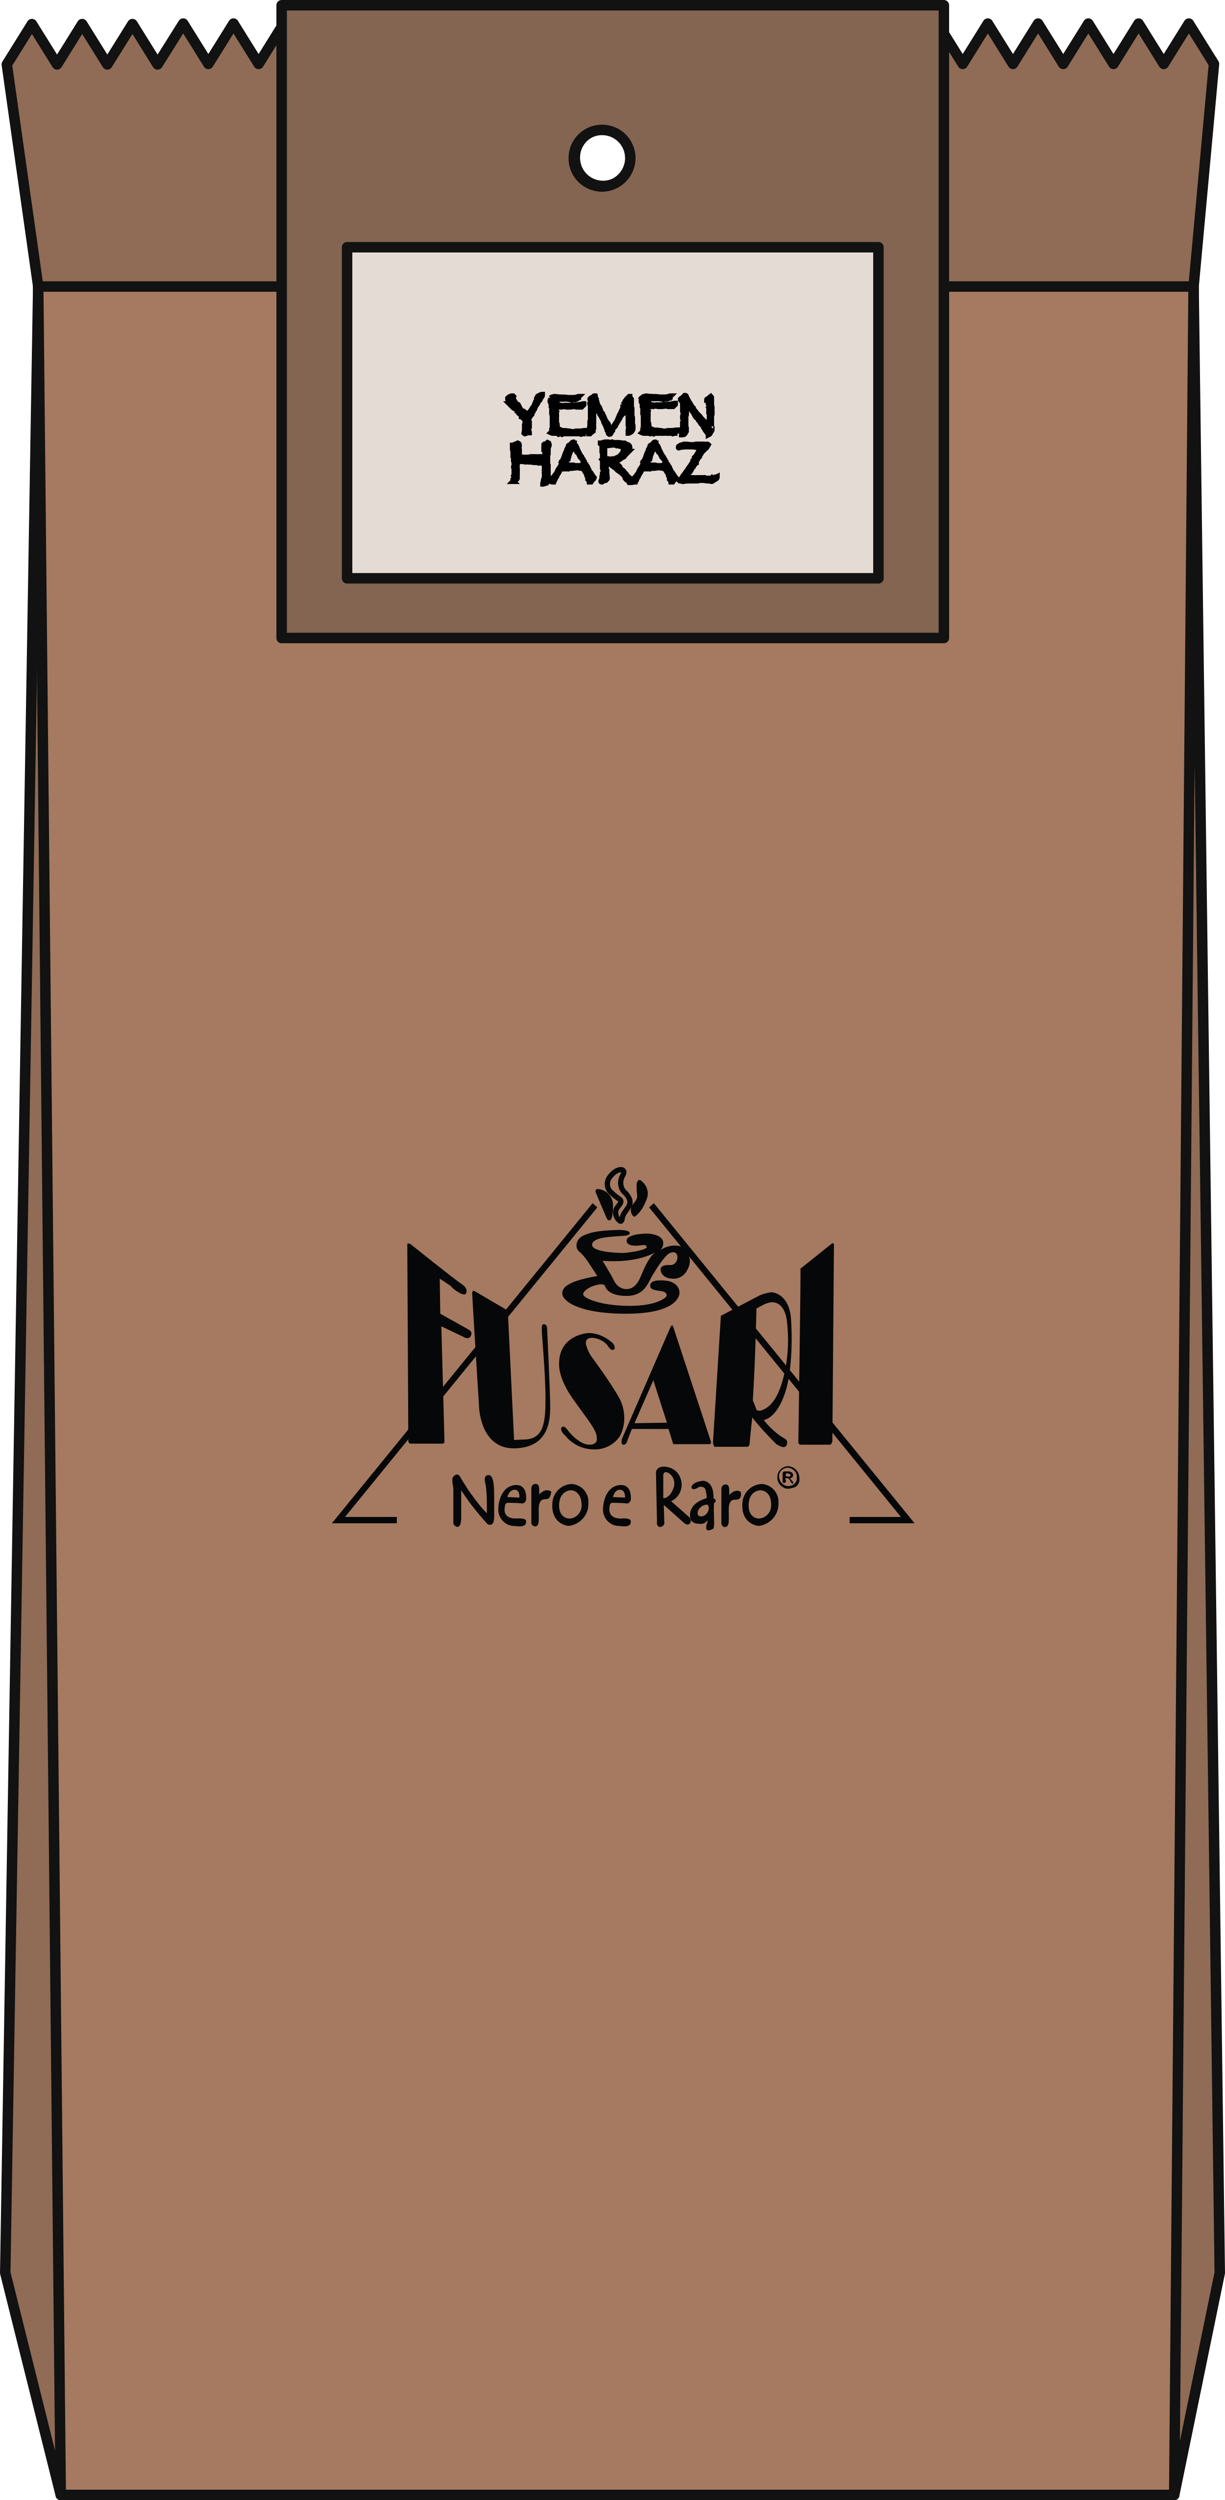<?xml version="1.0" encoding="utf-8"?>
<!-- Generator: Adobe Illustrator 28.0.0, SVG Export Plug-In . SVG Version: 6.00 Build 0)  -->
<svg version="1.1" id="Livello_1" xmlns="http://www.w3.org/2000/svg" xmlns:xlink="http://www.w3.org/1999/xlink" x="0px" y="0px"
	 viewBox="0 0 234 477.3" style="enable-background:new 0 0 234 477.3;" xml:space="preserve">
<style type="text/css">
	.st0{fill:#906B55;stroke:#111211;stroke-width:2;stroke-linejoin:round;}
	.st1{fill:#A57A60;stroke:#111211;stroke-width:2;stroke-linejoin:round;}
	.st2{fill:#060708;}
	.st3{fill-rule:evenodd;clip-rule:evenodd;fill:#060708;}
	.st4{fill:none;stroke:#060708;}
	.st5{fill:#846552;stroke:#111211;stroke-width:2;stroke-linejoin:round;}
	.st6{fill:#E5DBD5;stroke:#111211;stroke-width:2;stroke-linejoin:round;}
	.st7{stroke:#000000;stroke-miterlimit:10;}
</style>
<path class="st0" d="M224.3,476.3H11.6L1,433.9L7.3,54.7l-6-42.4l4.8-7.7l4.8,7.7l4.8-7.7l4.8,7.7l4.8-7.7l4.8,7.7L35,4.5l4.8,7.7
	l4.8-7.7l4.8,7.7l4.8-7.7l4.8,7.7l4.8-7.7l4.8,7.7l4.8-7.7l4.8,7.7l4.8-7.7l4.8,7.7l4.8-7.7l4.8,7.7l4.8-7.7l4.8,7.7l4.8-7.7
	l4.8,7.7l4.8-7.7l4.8,7.7l4.8-7.7l4.8,7.7l4.8-7.7l4.8,7.7l4.8-7.7l4.8,7.7l4.8-7.7l4.8,7.7l4.9-7.7l4.8,7.7l4.8-7.7l4.8,7.7
	l4.8-7.7l4.8,7.7l4.8-7.7l4.8,7.7l4.8-7.7l4.8,7.7l4.8-7.7l4.8,7.7l4.8-7.7l4.8,7.7L228,54.7l5,379.2L224.3,476.3L224.3,476.3z
	 M115.2,24.7c-3,0-5.4,2.4-5.4,5.4s2.4,5.4,5.4,5.4s5.4-2.4,5.4-5.4S118.2,24.7,115.2,24.7L115.2,24.7z"/>
<path class="st1" d="M224.3,476.3H11.6L7.3,54.7H228L224.3,476.3z"/>
<path class="st2" d="M174.7,290.8h-12.4v-1.2h9.8L124,230.5l0.9-0.8L174.7,290.8z M75.8,290.8H63.4l49.8-61.1l0.9,0.8l-48.2,59.1
	h9.9L75.8,290.8z"/>
<path class="st3" d="M78.4,237.5c0,0-0.6-0.3-0.6,0.1s0.2,37.5,0.2,37.5c0,0.3,0.2,0.5,0.5,0.5c0,0,0,0,0,0h6c0,0,0.4,0.1,0.4-0.5
	s-0.6-21.9-0.6-21.9l4.4,2.1c0,0,0.8,0.5,1.2-0.2s0-1.1-0.6-1.4l-5.2-2.9l-0.1-6.7l2.1,1.4c0.5,0.6,1.1,1,1.8,1.4
	c0.9,0.4,1.1,0.2,1.2-0.2s0-1-1.1-1.7S78.4,237.5,78.4,237.5z M97,250.2l1.2,24.7l2.2-0.1c3.6-0.2,3.8-3.6,3.8-8s-0.7-12-0.7-12.7
	s-0.1-1.3,0.4-1.3s0.6,0.6,0.6,0.6s0.6,12.7,0.6,14.9s0.1,8-6.7,8.2s-6.9-8.1-6.9-8.1s-1.3-20.8-1.3-21.5s0.5-0.4,0.5-0.4L97,250.2z
	 M116.8,256.2c0.4,0.3,0.7,0.8,0.6,1.3c0,0-0.4,0.7-1.2-0.4l-0.1-0.2c-0.7-0.9-1.8-1.4-2.9-1.5c-0.8,0-1.3,0.2-1.3,1.1
	c0.2,0.9,0.6,1.8,1.1,2.5c0,0,3.5,4.7,5.3,7.9c1.2,2.3,1.3,5,0.1,7.3c-1.1,1.6-3,2.6-5,2.5c-2.1,0-4.1-1-5.4-2.6
	c-0.7-0.6-1-1.3-0.7-1.6s0.6-0.2,1.2,0.6s2.4,2.7,4.1,2.7s1.4-1.3,1.4-1.3c0-1.5-1.7-3.4-4.6-7.5s-2.6-6.7-2.6-6.7
	c0-5.4,5.4-5.8,5.4-5.8C113.8,254.4,115.5,255.1,116.8,256.2L116.8,256.2z M118.8,274.7l9.3-21.4c0,0,0.3-0.6,0.5,0
	s7.2,21.9,7.2,21.9s0.2,0.5-0.4,0.5h-6.8l-0.9-2.9h-7l-0.9,2.3c0,0-0.1,0.7-0.7,0.7S118.8,274.7,118.8,274.7L118.8,274.7z
	 M121.2,271.7l3.6-8.2l2.6,8.1L121.2,271.7z M136.2,275.3l1.5-24.1l7.4-3.9c0.7-0.3,1.5-0.5,2.2-0.6c0.8,0,3.5,0.7,3.8,5.1
	c0.3,4.3,0.1,10.4-1.1,14s-2.8,5-4.1,5.3c1.1,1.4,2.4,2.6,3.9,3.5c0.5,0.2,0.7,0.7,0.5,1.1l0,0c0,0,0,0.1,0,0.1
	c-0.4,1-1.6,0.1-2-0.1c-1.6-1.6-3.2-3.3-4.6-5.1c0,0-0.4,3.5-0.5,4.9c0,0,0,0.7-0.5,0.7h-6.3C136.5,276,136.2,276,136.2,275.3
	L136.2,275.3z M143.8,267.3c0,0,0.4-5.3,0.7-17.5l1.5-0.8c0.5-0.2,1-0.4,1.5-0.4c0.7,0,2.4,0.4,2.8,3.5c0.5,4.1,0.2,8.4-1.1,12.4
	c-1.4,4.2-3.4,4.6-3.9,4.8c0,0-0.7,0.1-0.8-0.2S143.8,267.3,143.8,267.3L143.8,267.3z M152.9,242.2l6-4.8c0,0,0.4-0.2,0.4,0.2
	s-0.3,37.5-0.3,37.5s-0.1,0.7-0.5,0.7H153c-0.3,0-0.5-0.2-0.5-0.5c0,0,0,0,0,0l0,0C152.5,274.8,153,242.2,152.9,242.2L152.9,242.2z"
	/>
<path class="st3" d="M113.9,227.9c0,0-0.5-1,0.4-0.9c1.7,0.2,2.9,1.6,2.8,3.3c0,2.4-0.5,2.6-0.5,2.6s-0.4,0.3-0.7-0.3L113.9,227.9z"
	/>
<path class="st4" d="M116.7,227.6c-0.8-0.7-0.9-1.9-0.3-2.8l0,0c1.2-1.6,2.1-1.5,2.3-1.5s0.8,0.2,0.2,1.2c-0.6,1.1-0.4,2.5,0.6,3.3
	c0.9,1,1.1,1.8,0.5,2.7s-1,1.3-1.1,1.9s-0.2,1.1-0.8,0.4c-0.6-0.7-0.7-1.7-0.1-2.4c0.5-0.6,0.9-1.1,0.3-1.5
	C117.7,228.5,117.2,228.1,116.7,227.6z"/>
<path class="st3" d="M121.6,226.1c0,0,0.2-1.5,1.1-0.5c1,0.9,1.3,2.2,0.8,3.4c-0.4,1.1-1,2.2-1.9,3c-0.3,0.3-0.5,0.4-0.8,0
	c-0.4-0.6-0.4-1.4,0-2c0.6-0.7,1-1.1,0.9-1.9C121.6,227.4,121.6,226.7,121.6,226.1z"/>
<path class="st3" d="M118.3,234.8c0,0,2,0,2,0.6s-1.4,0.5-2.2,0.6s-4.9,0.1-5,1.6s5.3,1.6,5.9,1.6s3.9-0.4,4.5-1
	c0,0,0.2-0.6-0.7-0.5s-3,0.4-3.1-0.8s2.9-1.4,3.9-1.4s3.1,0.4,3.1,1.8c0,0.5-0.2,1-0.6,1.4c1.1-0.8,2.5-1.1,3.8-0.8
	c1.6,0.7,2.3,2.6,1.6,4.1c0,0,0,0,0,0l0,0l-0.1,0.2c-0.5,1.2-1.6,2-2.9,1.9c-1.3,0-2.2-0.7-2.3-1.6s0.8-1,1.7-1
	c0.8,0.1,1.4-0.5,1.5-1.3c0,0,0,0,0,0l0,0V240c0-0.9-0.7-1.2-1.6-0.7s-2.6,3.2-3.3,4.4s-1.4,3.7-4.8,3.7s-4-1.5-4.1-1.8
	s-0.3-0.6-1.6-0.3s-2.6,1.1-2.6,1.8s3.3,2.2,8.9,2.2s7-1.8,7-1.8s0.3-0.8-0.9-1s-2.2-0.2-2.2-1.1s1.4-1.1,3.1-0.9
	c1.7,0.2,2.5,1.3,2.5,2.3s-1.2,4-10.2,4s-12.2-2.4-12.2-3.9s2.1-2.5,6.7-3.3l-1.9-2.9c-0.5-0.7-1-1.3-1.6-1.8
	c-0.9-0.8-0.5-2.4,0.8-3S114,234.9,118.3,234.8z M122.3,243.9c-0.9,2.1-2.2,2.2-2.6,2.2c-1.1,0-2-0.7-2.4-1.6
	c-0.7-1.4-2.2-3.8-2.2-3.8c6.8,0.5,10-1.6,10-1.6C123.8,240.3,123.2,241.8,122.3,243.9L122.3,243.9z"/>
<path class="st3" d="M109.2,283.3c-2.1,0.1-3.7,1.8-3.7,3.9l0,0v0.1c-0.1,3.3,2.4,4,3.2,4c2.2-0.3,3.8-2.2,3.7-4.4
	c0.1-1.8-1.2-3.4-3.1-3.6c0,0,0,0,0,0L109.2,283.3z M108.7,289.9c0,0-1.9,0-1.9-2.5s1.7-2.9,2.3-2.9c0,0,1.9,0,2,2.7
	c0.1,1.4-0.9,2.6-2.2,2.7c0,0,0,0,0,0H108.7L108.7,289.9z"/>
<path class="st3" d="M105,285.8c0,0-0.1,0.4-0.8,0.4s-1.3,0.3-1.3,2s0.2,3.1-0.6,3.2c-0.4,0-0.7-0.2-0.8-0.6l0,0v-0.2v-6.3
	c0,0-0.1-0.9,0.7-1s0.8,0.8,0.8,1.1c0,0.3,0,0.6,0,0.9c0,0,0.8-0.9,1.6-0.8s0.7,0.4,0.7,0.4C105.2,285.2,105.2,285.5,105,285.8z"/>
<path class="st3" d="M145.5,283.3c-2.1,0.1-3.7,1.8-3.7,3.9v0.1c-0.1,3.3,2.4,4,3.2,4c2.2-0.3,3.8-2.2,3.7-4.4
	c0.1-1.8-1.2-3.4-3.1-3.6c0,0,0,0,0,0L145.5,283.3z M144.9,289.9c0,0-1.9,0-1.9-2.5s1.7-2.9,2.3-2.9c0,0,2,0,2,2.7
	c0.1,1.4-0.9,2.6-2.3,2.7H144.9L144.9,289.9z"/>
<path class="st3" d="M141.4,285.9c0,0-0.1,0.4-0.9,0.4s-1.3,0.3-1.3,2s0.2,3.1-0.6,3.2c-0.4,0.1-0.7-0.2-0.8-0.6c0,0,0,0,0,0l0,0
	c0-0.1,0-0.1,0-0.2v-6.3c0,0-0.1-0.9,0.7-1s0.8,0.8,0.8,1.1c0,0.3,0,0.6,0,0.9c0,0,0.8-0.9,1.6-0.8s0.6,0.4,0.6,0.4
	C141.6,285.3,141.6,285.6,141.4,285.9z"/>
<path class="st3" d="M98.6,289.9c-2.8,0-2.2-2.1-2.1-2.6s0.7-0.4,0.7-0.4s1.5,0,2.4,0.1c0.4,0.1,0.8-0.2,0.9-0.7c0,0,0-0.1,0-0.1
	c0,0,0.3-2.8-2-2.7s-3.2,2.5-3.3,4.3c-0.2,1.7,1,3.3,2.7,3.5l0,0h0.2c2.2,0.3,2.4-0.2,2.4-0.9S98.6,289.9,98.6,289.9z M98.3,284.4
	c1.1,0,0.9,1.5,0.9,1.5l-2.3-0.1C96.9,285.9,97.2,284.4,98.3,284.4L98.3,284.4z"/>
<path class="st3" d="M118.6,289.9c-2.7,0-2.2-2.1-2.1-2.6s0.7-0.4,0.7-0.4s1.5,0,2.4,0.1c0.4,0.1,0.8-0.2,0.9-0.7c0,0,0,0,0,0l0,0
	c0,0,0-0.1,0-0.1c0,0,0.3-2.8-2-2.7s-3.2,2.5-3.3,4.3c-0.2,1.7,1,3.3,2.7,3.5c0,0,0,0,0,0c0.1,0,0.2,0,0.2,0
	c2.2,0.3,2.4-0.2,2.4-0.9S118.6,289.9,118.6,289.9z M118.4,284.4c1.1,0,1,1.5,1,1.5l-2.3-0.1C117.1,285.9,117.3,284.4,118.4,284.4z"
	/>
<path class="st3" d="M136.4,286.9c0.2,0,0.3-0.2,0.3-0.4c0-0.2-0.1-0.4-0.4-0.4c0.1-3.6-2.1-3.4-2.1-3.4c-1.6,0.2-2.2,0.9-2.1,1.3
	s0.6,0.4,1.2,0c0.4-0.3,1.1-0.2,1.4,0.2c0,0,0,0,0,0.1c0,0.1,0.1,0.1,0.1,0.2c0.1,0.5,0.2,1,0.2,1.5c-2.4,0.7-3.2,2-3.2,3.3
	s0.9,1.6,1.8,1.6c0.5,0.1,1.1-0.1,1.4-0.5c0.2-0.2,0.2,0.1,0.1,0.3s-0.2,0.3-0.2,1c0,0.9,1.2,0.2,1.2,0.2s0.4,0.3,0.3-1.9
	S136.4,286.9,136.4,286.9z M134.6,289.3c-0.9,0.5-1.8,0-1.1-1.2c0.3-0.4,0.7-0.7,1.2-0.8c0.2-0.1,0.5-0.1,0.6,0.2l0,0
	c0.1,0.1,0.1,0.2,0.1,0.3C135.4,288.4,135.1,289,134.6,289.3L134.6,289.3z"/>
<path class="st2" d="M87.4,291.5c-0.2,0-0.4-0.1-0.6-0.3c-0.1-0.1-0.2-0.3-0.2-0.5c0-0.2,0-0.4,0-0.8s0-0.6,0-0.7s0-0.6,0-1.1
	s0-0.8,0-1.1s0-0.6,0-1.2s0-0.9,0-1.2s0-0.6-0.1-1.1s-0.1-0.9-0.1-1.1c0-0.2,0.1-0.4,0.3-0.6c0.2-0.2,0.4-0.3,0.6-0.3
	c0.3,0,0.5,0.2,0.8,0.8c0.9,1.5,1.7,2.7,2.4,3.6c0.8,1.1,1.6,2.1,2.5,3c0-0.1,0-1.1,0-1.1c0-1.4,0-2.7-0.2-4.1
	c0-0.2-0.1-0.4-0.1-0.6c-0.1-0.2-0.1-0.4-0.1-0.7c0-0.7,0.5-0.8,0.7-0.8c0.8,0,1.1,1.2,1.1,4c0,0.4,0,1.1,0,1.9s0,1.5,0,1.9
	c0,0.3,0,0.7-0.1,1c-0.1,0.6-0.5,0.7-0.7,0.7c-0.3,0-0.6-0.2-0.8-0.5c-1.7-1.9-3.3-3.9-4.7-6.1v0.8v1.3c0,0.3,0,0.8,0,1.5
	s0,1.1,0,1.5S88.1,291.5,87.4,291.5z"/>
<path class="st3" d="M131.5,289.5l-3.3-2.9c1.7-0.8,2.5-2.8,1.7-4.6c-0.5-1.2-1.6-1.9-2.9-2c-1.7-0.1-1.7,1.1-1.7,1.1l0.2,9.6
	c-0.1,0.3,0.1,0.6,0.4,0.8l0,0c0.1,0,0.2,0,0.2,0c0.4,0,0.7-0.3,0.8-0.6l0,0v-0.1l-0.1-3.5l3.6,3.2c0,0,0.9,1,1.4,0.3
	S131.5,289.5,131.5,289.5z M126.7,286v-4.4c0,0,0-0.9,1-0.4c1,0.6,1.4,1.9,0.9,3C128.2,285.4,127.3,286.1,126.7,286L126.7,286z"/>
<path class="st2" d="M150.6,284.2c-0.2,0-0.5,0-0.7-0.1c-0.9-0.4-1.5-1.2-1.4-2.2c0-1.1,1-2,2.1-2l0,0c1.2,0.1,2.1,1.1,2.1,2.3
	c0.1,0.7-0.2,1.3-0.8,1.7C151.5,284,151,284.2,150.6,284.2z M150.5,280.2c-0.9,0-1.7,0.7-1.7,1.6c0,0,0,0,0,0l0,0
	c0,0.8,0.5,1.5,1.2,1.8c0.5,0.2,1.1,0.1,1.6-0.2c0.4-0.3,0.7-0.8,0.6-1.4C152.3,281.1,151.5,280.3,150.5,280.2L150.5,280.2z"/>
<path class="st3" d="M149.5,282.7v-1.4c0,0,0-0.4,0.4-0.4h0.8c0,0,0.8,0.1,0.8,0.7c0,0.3-0.2,0.6-0.6,0.6c0.1,0.2,0.3,0.4,0.5,0.6
	c0.1,0.1,0.2,0.3,0.1,0.4l0,0l0,0c-0.1,0.1-0.3,0-0.5-0.4s-0.4-0.6-0.5-0.6H150c0,0,0,0.2,0.1,0.4s0,0.5-0.3,0.5
	S149.5,283,149.5,282.7z M150.1,281.8v-0.5h0.5c0,0,0.4,0.1,0.4,0.3s-0.1,0.3-0.3,0.3S150.1,281.8,150.1,281.8L150.1,281.8z"/>
<path class="st5" d="M53.8,1v120.8h126.5V1H53.8z M115,35.6c-3,0-5.4-2.4-5.4-5.4s2.4-5.4,5.4-5.4c3,0,5.4,2.4,5.4,5.4l0,0
	C120.4,33.1,118,35.6,115,35.6L115,35.6z"/>
<rect x="66.3" y="47.2" class="st6" width="101.5" height="63.2"/>
<g>
	<path class="st7" d="M98.5,78.1L98.5,78.1c0.2,0,0.3,0.1,0.3,0.1s0,0.1,0,0.2c0.1,0,0.1,0,0.1,0c0,0,0.1,0,0.1,0.1
		c0,0,0.1,0.1,0.1,0.1l0,0.3l0.4,0.3c0,0,0.1,0.1,0.1,0.3c0.1,0,0.1,0,0.2,0.1l0.2,0.3l0.3,0.2l0.1,0.1l-0.1,0c0,0,0.1,0.1,0.1,0.1
		c0,0,0,0.1,0,0.2h-0.1l0,0.2l0,0.2l0,0.1l-0.1,0.1l0,0.1l0.1,0l0,0l0,0.1c-0.1,0.1-0.1,0.1-0.1,0.2l0,0.4v0l0,0.3l-0.1,0.4l0,0.1
		c0.1,0.1,0.1,0.1,0.2,0.1c0,0,0.1,0,0.2-0.1c0.1,0,0.2-0.1,0.3-0.1l0.1,0h0.1h0.1c0-0.1,0-0.1,0-0.1c0-0.1-0.1-0.1-0.2-0.2v-0.1
		l0.1,0l0-0.5l-0.1,0l0-0.3l0.1-0.1l0.1,0l0-0.5c-0.1,0-0.1-0.1-0.1-0.1s0-0.1-0.1-0.2c0.1-0.1,0.1-0.1,0.1-0.2c0,0,0-0.1,0-0.2
		l0-0.2l0.1-0.1l0.1-0.2l0.2-0.3l0.1-0.1l-0.1-0.2l0.1-0.1c0.2-0.1,0.3-0.2,0.3-0.3l0.2-0.4l0.1-0.1l0.1-0.3l0.1-0.2v-0.1
		c0,0,0-0.1,0.1-0.1l0.1-0.1l0.1-0.2l0.1-0.1l0.2-0.5l0.2-0.1l0.2-0.4l0.2-0.3c0.1-0.1,0.1-0.2,0.1-0.4c-0.1,0-0.1,0-0.1,0
		c-0.1,0-0.3,0.1-0.5,0.2l-0.2,0.1c-0.1,0-0.1,0.1-0.2,0.3l0,0.1c0.1,0,0.1,0,0.2,0.1s0,0.1,0,0.2l-0.3,0l0,0.1l-0.2,0.3l-0.1,0.3
		l-0.1,0.2l-0.1,0.3l-0.3,0.4l-0.3,0.5l-0.1,0.1l-0.3,0.5l-0.1,0.1c-0.1,0.1-0.1,0.1-0.1,0.1c-0.1,0-0.1,0.1-0.1,0.1
		c-0.1,0-0.2-0.1-0.2-0.3l-0.3-0.3l-0.1,0.1c-0.1-0.1-0.2-0.1-0.2-0.2l0.1,0c-0.2-0.1-0.3-0.2-0.4-0.3s-0.2-0.2-0.3-0.4
		c0,0,0,0-0.1,0c0,0,0,0,0,0c-0.1,0-0.1-0.1-0.2-0.2l0.1-0.1l0-0.1l-0.1-0.2L99,77.3c0-0.1-0.1-0.1-0.3-0.1l-0.2,0
		c0-0.1-0.1-0.1-0.1-0.1c0,0,0-0.1,0-0.1l0-0.2l-0.2-0.1l0-0.2l0-0.1l-0.2-0.3V76l0-0.1l0.1-0.2l-0.1-0.1l-0.1,0l-0.1,0l-0.1,0
		l-0.3,0.1l-0.3,0.2c0,0-0.1,0.1-0.1,0.1s0,0.1,0,0.2c0,0.2,0.1,0.4,0.3,0.7c0.1,0,0.1,0,0.1,0c0,0,0.1,0,0.1,0c0,0,0,0.1,0,0.1
		c0,0.1-0.1,0.1-0.2,0.1l0.1,0.1l0.2,0.2l0.5,0.5L98.5,78.1z"/>
	<path class="st7" d="M106.7,82.9l0.3-0.1l0.1,0c0.1,0,0.2,0,0.3,0.1l0.2-0.1l1.1,0l0.2-0.1l0.1,0h0.1l0,0.1l0.1,0l0.2,0
		c0,0,0.2,0,0.4-0.1l0.1,0.1l0.2,0l0.6,0l0,0l0.3,0.1h0l0.2-0.1l0.2,0l0-0.1l0.1-0.1l0.1-0.2c0,0,0,0,0.1,0l0.1,0l0.1-0.2
		c-0.1,0-0.1,0-0.1,0c0,0-0.1,0-0.1,0c-0.1,0-0.1,0-0.1,0l-0.6,0.1l-0.1,0l-0.5,0l-0.1,0l0,0.1l-0.1,0l-0.3,0l-0.2,0l-0.6,0
		l-0.3-0.1l-0.3,0l-0.5-0.1h0c0,0-0.1,0-0.2,0.1c-0.1-0.1-0.2-0.1-0.2-0.1l-0.2,0l-0.7-0.3l-0.2,0l-0.1-1l-0.2-0.3l0.1-0.3
		c0,0,0-0.1,0-0.1c0-0.1,0-0.2-0.1-0.3c0.1-0.1,0.1-0.2,0.1-0.2v0l0-0.5l0-0.2c0,0,0-0.1-0.1-0.2l0.1-0.2l-0.1-0.1l0-0.1l0.1-0.3
		l0-0.3l0-0.1l0.6,0l0.2-0.1l0.2,0.1l0.3-0.1l0.7,0.1l0.2-0.1c0,0,0,0,0.1,0c0.1,0,0.1,0,0.1,0.1l0.2,0l0.9-0.1l0.3,0.1l0.5,0l0.4,0
		h0c0,0,0.1,0,0.1,0l0.3-0.3l0.1-0.1v-0.2l-0.1,0l-0.1,0c-0.1,0-0.1,0-0.2,0.1l-0.1,0.1c-0.1,0-0.1-0.1-0.2-0.1l-0.4,0.1l-0.4,0
		l-0.2,0.1l-0.1,0l-0.4-0.1c-0.1,0-0.1,0-0.1,0.1c0,0-0.1,0-0.2,0h-0.3l-0.3,0l-0.6,0h0c0,0-0.1,0-0.2,0.1l-0.2,0
		c-0.1-0.1-0.2-0.1-0.2-0.1l-0.7-0.1l-0.1,0l0-0.1l0-0.2l0-0.4l0-0.3v0l0,0l0.1-0.2l0.7,0.1l0.2-0.1l0.1,0l0,0.1l0.2,0
		c0.2,0,0.3,0,0.4-0.1c0.1,0,0.2,0,0.3,0.1l0.1,0l0.5,0.1l0.2,0l0.3,0h0.1c0.1,0,0.3,0,0.5-0.1c0.1,0,0.1-0.1,0.2-0.1s0-0.1,0-0.1
		c0.1,0,0.1-0.1,0.2-0.1c0,0,0-0.1,0.1-0.2l-0.1,0c0,0-0.1,0-0.3,0.1c-0.1,0-0.3,0.1-0.5,0.1v0.1l-0.2,0l-0.3-0.1l-0.7,0l-0.8-0.1
		c0,0,0,0,0,0c0,0-0.1,0-0.3,0.1l-0.2-0.1l-0.4,0l-0.8-0.1c0,0,0,0,0,0s0,0,0,0c-0.1,0-0.2,0-0.4,0.1l-0.1,0c-0.1,0-0.2,0.1-0.2,0.1
		l-0.1,0.1L105,76c0,0,0.1,0,0.1,0.1c0,0.1,0,0.2,0,0.3l0.1,0l0.1,0c0,0,0,0.1,0,0.1c0,0,0,0.1,0.1,0.1l0.1,0.1l-0.3-0.1l0,0.1
		l0,0.1l0,0.1l0.1,0.1l0,0.3l0,0.1l0.1,0l0,0.1l0,0.3l0,0.7l0,0.4l0,0.1c0.1,0.1,0.1,0.1,0.2,0.1s0.1,0.1,0.1,0.2l-0.2,0l0,0.1
		l0,0.1l0,0.3l0,1.2l0,0.2v0.4l-0.1,0.3l0,0.3l-0.1,0.3l-0.1,0.1c0.2,0.1,0.4,0.1,0.4,0.1l0.9,0L106.7,82.9z"/>
	<path class="st7" d="M114.5,78.8l0.1,0.2l0,0.1h0l0.2,0.3l0.7,1.3l0.2,0.1c0,0,0,0.1,0,0.1c0,0.1,0,0.2-0.1,0.2l0.1,0.2l0.1,0.3
		l0.1,0.2l0.1,0.4l0.1,0.1l0,0c0.1,0,0.1,0.1,0.1,0.2l0,0c0,0.1,0,0.1,0,0.2s0.1,0.1,0.2,0.2c0.1,0,0.2,0,0.2-0.1
		c0,0,0.1-0.1,0.1-0.1c0,0,0.1-0.1,0.1-0.3c0-0.1,0.1-0.1,0.1-0.1c0,0,0.1-0.1,0.1-0.1l0-0.1c0,0,0-0.1,0-0.2c0,0,0,0,0,0
		c0,0,0-0.1,0.1-0.1l0.3-0.3l0.1-0.1l0.3-0.6l0.5-0.8l0.2-0.4c0-0.1,0.1-0.2,0.2-0.3l0-0.1L119,79l0-0.2l0.1-0.1l0.1-0.1l0.1-0.1
		l0-0.1l0.3-0.4l0-0.2l0-0.1l0.1,0l0.1,0.1l0,0.3l0.1,0.3v0.1l0.1,0l-0.1,0.1l0.1,0.7l0,0.2l0,0.4l0,0.5l0,0.2l0,0.6l0.1,0.3
		l-0.1,0.6l0,0.2l0,0.3l0,0.1l0.1,0c0,0,0.1,0,0.2-0.1l0.1-0.1c0,0,0.1,0,0.1,0c0.1,0,0.1-0.1,0.2-0.2c0.1-0.1,0.2-0.3,0.2-0.4v0
		l0-0.4c0-0.2,0-0.3,0-0.3s0-0.1-0.1-0.1c0-0.1,0-0.2,0-0.2l0-0.5l0-0.7l-0.1-0.4l0-0.9l0-0.2c-0.1,0-0.1,0-0.1,0c0,0-0.1,0-0.1-0.1
		c0-0.1,0-0.1,0-0.1l0.1-0.2c0,0,0-0.1,0-0.1V78l0-1.1l-0.1-0.2l0-0.1l0.1,0l0-0.2l0-0.2c0-0.1-0.1-0.1-0.2-0.1l-0.1,0l0,0l0-0.4
		l-0.1,0c0,0-0.1,0.1-0.2,0.2l-0.3,0.3l-0.2,0.3l-0.1,0.1c0,0,0,0,0,0.1c0,0.1,0,0.1-0.1,0.2c0.1,0.1,0.1,0.2,0.2,0.2l-0.1,0.1
		l-0.1,0c0,0-0.1,0.1-0.1,0.3l0.1,0l0,0.1l-0.1,0v0l-0.1,0.1l-0.1,0l0,0.2l-0.3,0.6l-0.1,0.3l-0.2,0.3l-0.5,1.2l-0.3,0.5l-0.2,0.3
		l-0.2,0.3l-0.4,0.4l-0.1,0.1l-0.1-0.1l-0.2-0.3l-0.1-0.1l-0.1-0.4l-0.1-0.1l-0.1-0.2l-0.2-0.2l-0.1-0.2l-0.1,0l-0.1-0.1l0-0.1
		l0-0.2c0-0.1-0.1-0.2-0.2-0.5l-0.1-0.1h-0.1c0,0-0.1,0-0.1-0.1l0.1-0.2c0-0.1,0-0.1-0.1-0.1s-0.1,0-0.1,0l-0.1,0l-0.1-0.1
		c0-0.1,0-0.1,0.1-0.2l-0.2-0.6l-0.2-0.4c-0.1-0.1-0.2-0.2-0.3-0.2l0-0.1l-0.1,0l0.1-0.2l-0.1-0.4l-0.2-0.1l0-0.1l0.1-0.2l0-0.1
		c-0.1-0.1-0.1-0.2-0.1-0.2c0-0.1-0.1-0.1-0.1-0.1c0,0,0-0.1,0-0.1c-0.1,0-0.1-0.1-0.1-0.1c0,0,0-0.1,0-0.1l-0.1,0
		c0,0-0.1,0-0.1,0.1l-0.2,0.2l-0.1,0l-0.1,0.1l-0.1,0c-0.1,0.1-0.2,0.1-0.2,0.2l0.1,0.2l0,0.3l0.1,0.5l0,0.1h-0.1l0.1,0.3
		c0.1,0,0.2,0.1,0.2,0.2l0,0.1l-0.2,0l0,0.3l0.2,0v0c0,0,0,0.1-0.1,0.1l-0.2-0.1l0,0.1l0,0.6l0,0.7v0c0,0.1,0,0.2,0.1,0.3
		c-0.1,0.1-0.1,0.1-0.1,0.2c0,0,0,0,0,0c0,0,0,0,0,0l0.1,0.1c0,0,0,0.1,0,0.1l-0.1,0c0,0.1,0,0.1-0.1,0.2l0,0.1l0,0.2l0,0.1l0,0.3
		l-0.1,0.6v0.5l-0.1,0.3l0,0.1l0,0.1l0.1,0l0.1,0l0.2-0.2l0.4-0.3c0,0,0-0.1,0-0.2v-0.1l0-0.1l-0.2-0.1c0-0.1,0-0.2,0.1-0.2
		s0.1-0.1,0.2-0.1v-0.1v0c0-0.1,0-0.2-0.1-0.3l0.1-0.2l0-1.2l0-0.2l0-0.4l0-0.1l-0.1-0.3c0-0.1,0.1-0.1,0.1-0.1c0,0,0,0,0-0.1
		c0,0,0-0.1,0-0.2l0-0.4c0-0.1,0-0.1-0.1-0.2l0,0h0.1l0.1-0.2c0,0.1,0.1,0.1,0.2,0.1c0,0.1,0.1,0.3,0.1,0.3s0.1,0.2,0.2,0.4l0.1,0.1
		l0.1-0.1L114.5,78.8z"/>
	<path class="st7" d="M122.5,76.1c0,0.1,0,0.2,0,0.3l0.1,0l0.1,0c0,0,0,0.1,0,0.1c0,0,0,0.1,0.1,0.1l0.1,0.1l-0.3-0.1l0,0.1l0,0.1
		l0,0.1l0.1,0.1l0,0.3l0,0.1l0.1,0l0,0.1l0,0.3l0,0.7l0,0.4l0,0.1c0.1,0.1,0.1,0.1,0.2,0.1c0,0,0.1,0.1,0.1,0.2l-0.2,0l0,0.1l0,0.1
		l0,0.3l0,1.2l0,0.2v0.4l-0.1,0.3l0,0.3l-0.1,0.3l-0.1,0.1c0.2,0.1,0.4,0.1,0.4,0.1l0.9,0l0.3,0.1l0.3-0.1l0.1,0
		c0.1,0,0.2,0,0.3,0.1l0.2-0.1l1.1,0l0.2-0.1l0.1,0h0.1l0,0.1l0.1,0l0.2,0c0,0,0.2,0,0.4-0.1l0.1,0.1l0.2,0l0.6,0l0,0l0.3,0.1h0
		l0.2-0.1l0.2,0l0-0.1l0.1-0.1l0.1-0.2c0,0,0,0,0.1,0l0.1,0l0.1-0.2c-0.1,0-0.1,0-0.1,0c0,0-0.1,0-0.1,0c-0.1,0-0.1,0-0.1,0
		l-0.6,0.1l-0.1,0l-0.5,0l-0.1,0l0,0.1l-0.1,0l-0.3,0l-0.2,0l-0.6,0l-0.3-0.1l-0.3,0l-0.5-0.1h0c0,0-0.1,0-0.2,0.1
		c-0.1-0.1-0.2-0.1-0.2-0.1l-0.2,0l-0.7-0.3l-0.2,0l-0.1-1l-0.2-0.3l0.1-0.3c0,0,0-0.1,0-0.1c0-0.1,0-0.2-0.1-0.3
		c0.1-0.1,0.1-0.2,0.1-0.2v0l0-0.5l0-0.2c0,0,0-0.1-0.1-0.2l0.1-0.2l-0.1-0.1l0-0.1l0.1-0.3l0-0.3l0-0.1l0.6,0l0.2-0.1l0.2,0.1
		l0.3-0.1l0.7,0.1l0.2-0.1c0,0,0,0,0.1,0c0.1,0,0.1,0,0.1,0.1l0.2,0l0.9-0.1l0.3,0.1l0.5,0l0.4,0h0c0,0,0.1,0,0.1,0l0.3-0.3l0.1-0.1
		v-0.2l-0.1,0l-0.1,0c-0.1,0-0.1,0-0.2,0.1l-0.1,0.1c0,0-0.1-0.1-0.2-0.1l-0.4,0.1l-0.4,0l-0.2,0.1l-0.1,0l-0.4-0.1
		c-0.1,0-0.1,0-0.1,0.1c0,0-0.1,0-0.2,0h-0.3l-0.3,0l-0.6,0h0c0,0-0.1,0-0.2,0.1l-0.2,0c-0.1-0.1-0.2-0.1-0.2-0.1l-0.7-0.1l-0.1,0
		l0-0.1l0-0.2l0-0.4l0-0.3v0l0,0l0.1-0.2l0.7,0.1l0.2-0.1l0.1,0l0,0.1l0.2,0c0.2,0,0.3,0,0.4-0.1c0.1,0,0.2,0,0.3,0.1l0.1,0l0.5,0.1
		l0.2,0l0.3,0h0.1c0.1,0,0.3,0,0.5-0.1c0.1,0,0.1-0.1,0.2-0.1c0,0,0-0.1,0-0.1c0.1,0,0.1-0.1,0.2-0.1c0,0,0-0.1,0.1-0.2l-0.1,0
		c0,0-0.1,0-0.3,0.1c-0.1,0-0.3,0.1-0.5,0.1v0.1l-0.2,0l-0.3-0.1l-0.7,0l-0.8-0.1c0,0,0,0,0,0c0,0-0.1,0-0.3,0.1l-0.2-0.1l-0.4,0
		l-0.8-0.1c0,0,0,0,0,0c0,0,0,0,0,0c-0.1,0-0.2,0-0.4,0.1l-0.1,0c-0.1,0-0.2,0.1-0.2,0.1l-0.1,0.1l0.2,0.1
		C122.4,76,122.5,76,122.5,76.1z"/>
	<path class="st7" d="M130.4,77.2v0.1c0,0.1,0,0.1,0,0.2l0,0.4l0,0.2l0.1,0.1c0,0.2-0.1,0.3-0.1,0.3c0,0.1,0,0.1,0.1,0.2
		c0,0.1,0,0.1,0,0.2l0.1,0.2l0,0.1c-0.1,0.1-0.2,0.1-0.2,0.2l0,0.2l0,0.3l0.1,0.2c0,0,0,0,0,0s0,0,0,0l0,0.3l0,0.1l0,0.1l0.1,0.1
		v0.1c-0.1,0-0.1,0.1-0.2,0.1l0,0.6l-0.1,0.3c0,0,0,0,0,0c0,0,0,0,0,0c0,0,0,0.1,0.1,0.2l-0.1,0.2l0,0.1l0.1,0.1l-0.1,0.1l-0.1,0.2
		c0,0,0,0.1,0,0.2l0,0.1l0.1,0l0.1,0h0c0,0,0.1,0,0.2-0.1l0.1,0l0.1-0.1c0.2-0.3,0.3-0.4,0.3-0.5s0-0.1-0.1-0.1l0-0.1l0.1-0.3
		c0,0,0,0,0,0s0,0,0,0l-0.1-0.5v-1.6l0-0.1l0-0.2c0.1-0.1,0.1-0.2,0.1-0.3c0,0,0,0,0,0c0,0,0,0,0,0l-0.1-0.3l0-0.1l0.1,0l0-0.2
		l0-0.5l0-0.2l0-0.1l0.1,0l-0.1-0.3l0.1-0.1c0,0,0.1,0,0.1,0.1l0.1,0c0.1,0,0.1,0,0.1,0.1c0,0,0,0.1,0,0.2c0.2,0.1,0.5,0.4,0.7,0.8
		l0.1,0.1l0,0l0.2,0.2l0.1,0.3l0.3,0.5l0.1,0.1c0.2,0,0.3,0.1,0.3,0.2l0.1,0.3l0.2,0.2l0.3,0.5c0,0,0.1,0.1,0.3,0.3
		c0.1,0.1,0.2,0.2,0.2,0.3l0,0.1l0.1,0.1l0.2,0.4l0.3,0.4l0.3,0.4l0,0.1l0.2-0.1l0.1-0.1c0.1-0.2,0.2-0.4,0.3-0.5
		c0.1-0.1,0.1-0.3,0.1-0.4c0-0.1,0-0.2,0-0.3c-0.1-0.1-0.2-0.1-0.2-0.2c0,0,0-0.1,0.1-0.1l0,0.1l0-0.1l0-0.5l0-0.2l0-0.3l0-0.5
		l0-0.4l0.1-0.3l0-0.3l0-0.4c0,0,0-0.1-0.1-0.2c0.1,0,0.1-0.1,0.1-0.1l0-0.1l0-0.3l-0.1-0.4v0l0-0.2c0-0.1,0-0.1,0-0.2l0-0.5l0-0.2
		l0-0.1l0-0.2c0-0.1,0-0.1-0.1-0.2c-0.1,0.1-0.2,0.1-0.2,0.1c0,0-0.1,0.1-0.1,0.2c-0.3,0.1-0.5,0.2-0.5,0.3c0,0,0,0.1,0,0.1
		c0.1,0,0.1,0,0.2,0.1c0,0.1,0,0.2,0.1,0.3l0,0.2l0.2,0.1c0,0.1,0,0.1,0,0.1c0,0,0,0-0.1,0l0,1.4c0.1,0,0.1,0.1,0.1,0.1v0l0,0.3
		l0.1,0.2l-0.1,0.2l0,0.8l-0.1,0.2c0,0,0,0,0,0.1c0,0.1,0,0.1,0.1,0.2l-0.1,0.3l0,0.6l-0.1,0.1l-0.2-0.1l-0.1-0.1l-0.2-0.4
		c0,0-0.1-0.1-0.2-0.1l-0.1-0.1c-0.1-0.1-0.1-0.2-0.1-0.3l0-0.1l-0.1-0.1c0-0.1,0-0.2-0.1-0.2c0,0-0.1-0.1-0.2-0.2l-0.1-0.1l0.1,0
		l-0.3-0.3c-0.1,0-0.1,0-0.2-0.1c0,0-0.1-0.1-0.1-0.1l0.1-0.1l-0.5-0.5l-0.1-0.2l-0.2-0.2l-0.2-0.3l-0.1-0.1l0-0.1l-0.2-0.1
		c0,0,0-0.1,0-0.1c0,0,0-0.1-0.1-0.2l-0.3-0.5c-0.1-0.2-0.3-0.4-0.3-0.5l0,0l-0.1-0.2l-0.1-0.1l-0.2-0.5c0-0.1-0.1-0.2-0.2-0.2
		c0,0-0.1,0-0.1,0l-0.3,0.3l-0.1,0.1c0,0.1-0.1,0.1-0.1,0.1c0,0-0.1,0.1-0.2,0.1l-0.1,0.1l0,0.1l0.2,0.3
		C130.4,76.8,130.4,76.9,130.4,77.2z"/>
	<path class="st7" d="M104.7,89.8l-0.1-0.3c0,0,0,0,0,0c0,0,0-0.1,0.1-0.2v-0.1v-0.1v0v0c0-0.1,0-0.2,0-0.3l-0.1-0.1l0-0.8l0-1
		l0.1-0.2l0-0.1l0-0.2l0-0.1l-0.1-0.1c-0.1,0-0.1-0.1-0.1-0.1c0-0.1,0-0.1,0.1-0.1h0.1l0-0.1l0-0.3l0.2-0.6l0-0.1l-0.1-0.3l-0.2-0.1
		c-0.1,0.1-0.2,0.1-0.2,0.2h-0.1l-0.2,0.1l-0.1,0c0,0-0.1,0.1-0.1,0.1c0,0.1,0,0.2,0.1,0.3l-0.1,0.1l0,0.2V86l0.1,0.1l0.1,0.1l0,0.1
		l0,0.6l-0.1,0.2l0,0.1l-0.1,0l-0.3,0l-0.5,0l-0.3,0h0c-0.1,0-0.2,0-0.2,0.1l-0.2-0.1l-0.2,0l-0.6,0l-0.1,0l-0.1,0v0l-0.1,0
		c-0.1,0-0.1,0-0.2,0.1l0,0l-0.4,0l0,0.1l-0.1,0l-0.4,0l-0.1-0.1l-1-0.1l-0.1,0c0-0.2,0-0.3,0-0.3l0-0.1l0-0.1l0.1-0.1l0.1-0.1
		l0-0.1l-0.1-0.1l0.1-0.3h0l0-0.2l-0.1-0.4l0-0.1c0-0.1,0-0.2,0-0.3c0,0,0-0.1,0.1-0.1c0-0.1-0.1-0.2-0.1-0.2l-0.2-0.1l-0.2,0.1
		l-0.3,0.1L98,85L97.9,85v0.3l0,0.4v0.1l0.1,0.4c0.1,0,0.2,0.1,0.2,0.2c0,0.1-0.1,0.2-0.2,0.2l0,0.2l0,0l0,0.1l0,0l0.1,0l0,0.2
		l0,0.3V88l0.1,0.2l0,0.4v0c0,0.1,0.1,0.2,0.2,0.2c0,0.1,0,0.1,0,0.1L98.2,89c-0.1,0-0.1,0.1-0.1,0.2l0.1,0.2l0,0.9l0,0.1
		c0.1,0.1,0.1,0.1,0.1,0.2s0,0.1-0.1,0.2l0.1,0.1l0,0.2l-0.1,0l-0.1,0.2L98,91.5c0,0,0,0.1,0,0.2c0,0.1,0,0.1,0.1,0.2H98l0,0
		l0.1-0.1l0.2-0.1l0.3-0.1c0.1-0.1,0.2-0.2,0.2-0.3l0-0.1l-0.1-0.3l0-0.1c0,0,0.1-0.1,0.1-0.1l0-0.1v0v-0.7l0-0.2
		c-0.1,0-0.1-0.1-0.2-0.1c0-0.1,0-0.1,0-0.1c0,0,0-0.1,0.1-0.1l0-0.3c0-0.1,0.1-0.1,0.1-0.2c0-0.1,0-0.1,0-0.2l-0.1-0.4
		c0-0.1,0-0.2,0.1-0.2l0.7,0l0.1-0.1l0.2,0.1l0.1,0l0.5,0.1l0.3-0.1l0.2,0.1l0.5,0l0.6,0.1l0.6,0c0,0,0,0,0,0c0,0,0,0,0,0
		c0.1,0,0.2,0,0.3,0.1c0.1,0,0.1,0,0.1,0c0,0,0.1,0,0.3-0.1l0.2,0.1l0.1-0.1c0-0.1,0.1-0.1,0.1-0.1c0,0,0.1,0,0.1,0l0,0l0.1,0.2
		l0.1,0.1l0,0.9l0.1,0l-0.1,0.3l0.1,0.1l-0.1,0.3c0.1,0.1,0.1,0.2,0.1,0.3c0,0.1,0,0.1,0,0.1l-0.1,0.1l0,0.1l0,0.4l-0.1,0.3
		l-0.1,0.3l0,0.1l0,0.2l-0.1,0.2l0,0.1l0,0.1l0.1,0l0,0l0.3-0.1l0.1-0.1l0.1,0l0.1,0l0.1-0.2l0.3-0.2l-0.1-0.7L104.7,89.8z"/>
	<path class="st7" d="M113.5,91.2l-0.1-0.1l-0.2-0.3l-0.2-0.2v-0.1c-0.1-0.1-0.2-0.1-0.2-0.2l0-0.1l-0.1-0.1l-0.2-0.1
		c0-0.1,0-0.1,0-0.1l0-0.2c0,0,0,0,0,0c0-0.1-0.1-0.1-0.2-0.2c0-0.1,0-0.1,0-0.2c0,0,0-0.1-0.1-0.2c0,0,0-0.1-0.1-0.1
		c0-0.1-0.1-0.1-0.1-0.1c0,0,0-0.1-0.1-0.1l-0.2-0.4l-0.1-0.1c0,0,0-0.1,0-0.1c0-0.1-0.1-0.2-0.2-0.3v-0.1l-0.1-0.2l-0.2-0.4
		l-0.2-0.1l-0.1-0.1l0-0.1l0-0.1l0,0l-0.1-0.1l-0.1-0.2l-0.1-0.1l0-0.1c0-0.1-0.1-0.1-0.2-0.2c0,0,0-0.1,0-0.1l0.1,0l-0.1-0.2
		l-0.1-0.3l-0.2-0.4l-0.2-0.2l-0.1-0.2l0-0.1h-0.1l-0.1-0.2c-0.1,0-0.2,0.1-0.3,0.2l-0.1,0.2l-0.4,0.2c0,0-0.1,0.1-0.1,0.1
		c0,0,0,0,0,0.1l0.1,0.2l0,0.1c-0.1,0-0.1,0-0.2,0c0,0-0.1,0-0.1,0.1c0,0,0,0.1-0.1,0.2l0,0.1l0,0.1c-0.1,0.1-0.2,0.3-0.2,0.3
		l-0.2,0.5l-0.2,0.6l0,0.1c-0.1,0.1-0.1,0.1-0.1,0.1l-0.1,0.3l-0.1,0.1l0.1,0.1c0,0.1-0.1,0.1-0.1,0.1c0,0-0.1,0.1-0.1,0.1
		c0,0,0.1,0.1,0.1,0.1c0,0,0,0,0,0.1l-0.2,0.2l-0.2,0.4l-0.2,0.3l-0.2,0.3l-0.1,0.2l-0.2,0.5l-0.2,0.2v0.1c0,0.1-0.1,0.2-0.2,0.2v0
		l-0.1,0.1l-0.1,0.1l-0.1,0.2l-0.2,0.2l-0.2,0.4c0.1,0.1,0.2,0.1,0.3,0.1c0.1,0,0.1,0,0.2,0l0-0.1c0.1,0,0.2-0.1,0.2-0.1l0.3-0.7
		l0.1-0.1l0-0.1c0.2-0.2,0.3-0.5,0.4-0.8l0.1,0l0.1-0.2c0.1-0.2,0.2-0.3,0.3-0.4l0.2,0l0.2,0l0.5,0h0c0.1,0,0.1,0,0.1,0
		s0.1-0.1,0.1-0.1l0.1,0l0.2,0.1l0.2-0.1l0.5,0l0.8-0.1l0.1,0l0.2,0l0.6,0.1h0c0.1,0,0.2-0.1,0.2-0.2l0.2,0.1c0,0.1,0.1,0.3,0.2,0.5
		c0,0.1,0.1,0.1,0.2,0.1c0,0,0,0,0,0c0,0,0,0,0,0c0,0.1,0,0.2,0,0.2l0.3,0.5l0,0.2l0.2,0.4l0,0.1h0.1c0,0.1,0,0.2,0.1,0.3l0,0.1
		l0,0.1l0.1,0.1l0,0.1l0.1,0h0.2l0.2-0.3l0.2-0.2c0,0,0-0.1,0-0.1c0,0,0-0.1,0-0.1S113.5,91.3,113.5,91.2z M111.3,88.8
		C111.3,88.9,111.2,88.9,111.3,88.8c-0.1,0-0.2,0.1-0.3,0.1c-0.1,0-0.2,0-0.4,0l-0.1,0c0,0.1-0.1,0.1-0.1,0.1l0,0l0-0.1l-0.1,0
		c-0.1,0-0.2,0-0.3,0c-0.1,0-0.1,0-0.1,0c0,0,0,0-0.1,0l-0.2-0.1l-0.4,0l-0.7,0l-0.1,0l0,0l-0.1,0l-0.1,0l-0.2-0.1l-0.1,0l0-0.1
		c0-0.1,0-0.1,0.1-0.1s0.1,0,0.1,0l-0.1-0.2c0.1-0.1,0.2-0.2,0.2-0.2c0-0.1,0.1-0.2,0.1-0.4l0-0.1c0.1,0,0.1,0,0.1,0
		c0,0,0-0.1,0.1-0.1l0-0.1c0,0,0,0,0.1-0.1s0,0,0-0.1s0,0,0-0.1s0-0.1,0.1-0.2l0.2-0.5l0-0.1c0-0.1,0.1-0.2,0.2-0.3
		c0.1-0.1,0.1-0.1,0.1-0.2s0.1-0.1,0.1-0.3l0,0l0.1-0.2l0.1,0c0.2,0.1,0.2,0.2,0.3,0.2l0.4,0.8l0.3,0.1l0,0.1l0,0.1l0.3,0.6h0.1
		l0.3,0.5l0.2,0.1l0,0.1c0,0.2,0.1,0.4,0.1,0.4h0.1l0,0.1l0,0l0,0C111.4,88.8,111.4,88.8,111.3,88.8z"/>
	<path class="st7" d="M121.3,91.6c-0.1-0.1-0.2-0.1-0.2-0.1h0l-0.3,0.1c0,0,0,0,0,0c0,0,0,0,0,0l-0.1-0.1l-0.5-0.3l-0.2-0.2
		l-0.1-0.1l-0.2-0.1c0,0-0.1-0.1-0.1-0.2v-0.1l-0.1-0.1l-0.2-0.2l-0.2-0.3c-0.1-0.1-0.1-0.1-0.2-0.1c0,0,0-0.1-0.1-0.1l-0.2-0.1
		l0-0.1l-0.2-0.3l-0.2-0.2l-0.3-0.3l-0.1-0.1l-0.1,0c-0.1,0-0.1-0.1-0.1-0.2l0.1,0l-0.1-0.1c-0.1,0-0.1,0-0.2,0.1h-0.1
		c0,0,0-0.1,0-0.1c0,0,0-0.1,0.1-0.1l0-0.1c-0.1,0-0.1-0.1-0.1-0.1c0,0,0,0,0,0c0,0,0,0,0.1,0s0.1,0,0.1,0l0.2-0.1h0l0.1,0l0.3-0.1
		h0.1l0.2-0.1l0.1-0.1c0.1,0,0.1-0.1,0.2-0.2l0.1,0l0.2-0.1l0.2-0.1l0.2-0.3l0.1-0.1l0.1-0.1l0-0.1c0,0,0-0.1,0-0.1
		c0.1,0,0.2,0,0.2,0l0.1-0.1l0.1-0.1l0.1-0.1c-0.1,0-0.1-0.1-0.1-0.2l0.2,0c0.1-0.2,0.1-0.3,0.1-0.5c0-0.1,0-0.3-0.1-0.4
		c-0.1-0.1-0.2-0.2-0.3-0.2l-0.3-0.1l-0.3-0.2l-0.4,0l-0.6-0.1h-0.8l-0.4,0l-0.1,0c0,0,0,0,0,0c0,0,0,0,0,0l-0.1-0.1l-0.5,0.1h0
		c0,0-0.1,0-0.2-0.1l-0.2,0l-0.4,0c-0.2,0-0.5,0.1-0.7,0.2l-0.1,0l-0.1,0l0,0.1l0.2,0.1c0.1,0.1,0.1,0.2,0.1,0.3l0,0.4l0,0V86v0
		c0,0.1,0,0.2,0,0.3c0,0.1,0,0.1,0.1,0.2l0,0.2l0,0.4l0,0.2c0,0,0.1,0,0.1,0.1v0.2c-0.1,0-0.2,0.1-0.2,0.1l0.1,0.1l0,0.3l0,0.5
		l0,0.4l0,0.2l0,0.2l0.1,0.1l0,0.2c0,0.1,0,0.1,0.1,0.2l0.1,0.1c0,0.1,0,0.1,0,0.2c0,0-0.1,0-0.1,0l-0.1,0l-0.1,0.1l0,0.4l-0.1,0.2
		l0,0.4c0,0.1,0,0.2-0.1,0.3c-0.1,0.2-0.1,0.3-0.1,0.3c0,0,0,0.1,0.1,0.1c0.1,0,0.1,0,0.1,0l0.3-0.2c0.1-0.1,0.1-0.1,0.2-0.1h0.2
		l0.1-0.1l0.1-0.1c0,0,0.1-0.1,0.1-0.2v0l-0.1-0.9l0-0.2l0-0.3l0-0.1l-0.1-0.1l0-0.1l0-0.2l0-0.2l0-0.3l0-0.1c0,0,0,0,0-0.1
		c0,0,0-0.1-0.1-0.1l0-0.3l0.1-0.1l0-0.1l0.1,0l0.3,0.3l0.1,0.1l0.2,0.1l0.2,0.1l0.2,0.2l0.3,0.2l0.1,0.1l0.3,0.1
		c0.1,0,0.1,0.1,0.1,0.1c0,0,0,0.1,0,0.1l0.1,0.1l0.2,0.2l0.2,0.1l0.1,0.1l0.2,0.1l0.1,0.1l0.1,0l0.1,0.2l0.2,0.1l0.2,0.3l0.2,0.1
		l0,0.3c0,0,0,0.1,0.1,0.2l0.1,0.1l0.1,0.1l0.3,0.2c0,0,0.1,0.1,0.2,0.3h0.2c0.1,0,0.2,0,0.3,0l0.4-0.1l0.2-0.1l0.1-0.1L121.3,91.6z
		 M116.9,87.6l-0.3,0.1l-0.2,0l-0.1,0l-0.1-0.1l-0.5,0l0,0c-0.1-0.1-0.2-0.1-0.2-0.2l0-0.3V87l0-0.2l0-0.1c-0.1,0-0.2-0.1-0.2-0.2
		c0-0.1,0.1-0.1,0.2-0.2v-0.1l0-0.2l0-0.3c0-0.2,0-0.3,0-0.4c0-0.1,0.1-0.1,0.2-0.1l0.1-0.1h0.1l0.7-0.1l0.1,0l0.1-0.1l0.8,0.1
		l0.1-0.1l0.1,0l0.1,0.2h0.1l0.1,0l0.3,0.1l0.2,0l0.2,0.1l0.2,0.1c0.1,0.1,0.1,0.2,0.1,0.3l0,0.2l-0.1,0.3l0,0.2l-0.3,0.3l-0.3,0.4
		l-0.4,0.2l-0.2,0.1l-0.5,0.2l-0.1,0.1L116.9,87.6z"/>
	<path class="st7" d="M129.1,91.2l-0.1-0.1l-0.2-0.3l-0.2-0.2v-0.1c-0.1-0.1-0.2-0.1-0.2-0.2l0-0.1l-0.1-0.1l-0.2-0.1
		c0-0.1,0-0.1,0-0.1l0-0.2c0,0,0,0,0,0c0-0.1-0.1-0.1-0.2-0.2c0-0.1,0-0.1,0-0.2s0-0.1-0.1-0.2c0,0,0-0.1-0.1-0.1
		c0-0.1-0.1-0.1-0.1-0.1c0,0,0-0.1-0.1-0.1l-0.2-0.4l-0.1-0.1c0,0,0-0.1,0-0.1c0-0.1-0.1-0.2-0.2-0.3v-0.1l-0.1-0.2l-0.2-0.4
		l-0.2-0.1l-0.1-0.1l0-0.1l0-0.1l0,0l-0.1-0.1l-0.1-0.2l-0.1-0.1l0-0.1c0-0.1-0.1-0.1-0.2-0.2c0,0,0-0.1,0-0.1l0.1,0l-0.1-0.2
		l-0.1-0.3l-0.2-0.4l-0.2-0.2l-0.1-0.2l0-0.1h-0.1l-0.1-0.2c-0.1,0-0.2,0.1-0.3,0.2l-0.1,0.2l-0.4,0.2c0,0-0.1,0.1-0.1,0.1
		c0,0,0,0,0,0.1l0.1,0.2l0,0.1c-0.1,0-0.1,0-0.2,0c0,0-0.1,0-0.1,0.1c0,0,0,0.1-0.1,0.2l0,0.1l0,0.1c-0.1,0.1-0.2,0.3-0.2,0.3
		l-0.2,0.5l-0.2,0.6l0,0.1c-0.1,0.1-0.1,0.1-0.1,0.1l-0.1,0.3l-0.1,0.1l0.1,0.1c0,0.1-0.1,0.1-0.1,0.1c0,0-0.1,0.1-0.1,0.1
		c0,0,0.1,0.1,0.1,0.1c0,0,0,0,0,0.1l-0.2,0.2l-0.2,0.4l-0.2,0.3l-0.2,0.3l-0.1,0.2l-0.2,0.5l-0.2,0.2v0.1c0,0.1-0.1,0.2-0.2,0.2v0
		l-0.1,0.1l-0.1,0.1l-0.1,0.2l-0.2,0.2l-0.2,0.4c0.1,0.1,0.2,0.1,0.3,0.1c0.1,0,0.1,0,0.2,0l0-0.1c0.1,0,0.2-0.1,0.2-0.1l0.3-0.7
		l0.1-0.1l0-0.1c0.2-0.2,0.3-0.5,0.4-0.8l0.1,0l0.1-0.2c0.1-0.2,0.2-0.3,0.3-0.4l0.2,0l0.2,0l0.5,0h0c0.1,0,0.1,0,0.1,0
		s0.1-0.1,0.1-0.1l0.1,0l0.2,0.1l0.2-0.1l0.5,0l0.8-0.1l0.1,0l0.2,0l0.6,0.1h0c0.1,0,0.2-0.1,0.2-0.2l0.2,0.1c0,0.1,0.1,0.3,0.2,0.5
		c0,0.1,0.1,0.1,0.2,0.1c0,0,0,0,0,0c0,0,0,0,0,0c0,0.1,0,0.2,0,0.2l0.3,0.5l0,0.2l0.2,0.4l0,0.1h0.1c0,0.1,0,0.2,0.1,0.3l0,0.1
		l0,0.1l0.1,0.1l0,0.1l0.1,0h0.2l0.2-0.3l0.2-0.2c0,0,0-0.1,0-0.1c0,0,0-0.1,0-0.1C129.2,91.3,129.2,91.3,129.1,91.2z M126.9,88.8
		C126.9,88.9,126.8,88.9,126.9,88.8c-0.1,0-0.2,0.1-0.3,0.1c-0.1,0-0.2,0-0.4,0l-0.1,0c0,0.1-0.1,0.1-0.1,0.1l0,0l0-0.1l-0.1,0
		c-0.1,0-0.2,0-0.3,0c-0.1,0-0.1,0-0.1,0c0,0,0,0-0.1,0l-0.2-0.1l-0.4,0l-0.7,0l-0.1,0l0,0l-0.1,0l-0.1,0l-0.2-0.1l-0.1,0l0-0.1
		c0-0.1,0-0.1,0.1-0.1s0.1,0,0.1,0l-0.1-0.2c0.1-0.1,0.2-0.2,0.2-0.2s0.1-0.2,0.1-0.4l0-0.1c0.1,0,0.1,0,0.1,0c0,0,0-0.1,0.1-0.1
		l0-0.1c0,0,0,0,0.1-0.1c0,0,0,0,0-0.1c0,0,0,0,0-0.1s0-0.1,0.1-0.2l0.2-0.5l0-0.1c0-0.1,0.1-0.2,0.2-0.3c0.1-0.1,0.1-0.1,0.1-0.2
		s0.1-0.1,0.1-0.3l0,0l0.1-0.2l0.1,0c0.2,0.1,0.2,0.2,0.3,0.2l0.4,0.8l0.3,0.1l0,0.1l0,0.1l0.3,0.6h0.1l0.3,0.5l0.2,0.1l0,0.1
		c0,0.2,0.1,0.4,0.1,0.4h0.1l0,0.1l0,0l0,0C127,88.8,127,88.8,126.9,88.8z"/>
	<path class="st7" d="M136.6,91.1L136.6,91.1c-0.2,0.2-0.4,0.2-0.4,0.2c-0.1,0-0.1,0-0.2-0.1l-0.1,0.1l-0.1,0l-0.9,0l-0.3-0.1
		l-0.2,0.1l-0.1,0l0-0.1l-0.1,0l-0.6,0l-0.4,0l-0.2,0.1c-0.1-0.1-0.2-0.1-0.3-0.1c-0.1,0-0.2,0-0.4,0h-0.1h-0.1l-0.4,0h-0.1
		c-0.1,0-0.2,0-0.3,0s-0.1-0.1-0.2-0.1l0.1-0.1c0.2-0.2,0.2-0.3,0.2-0.4c0-0.1,0-0.1-0.1-0.2v-0.1c0,0,0.1,0,0.1-0.1h0.3l0.1-0.1
		c0.2-0.3,0.3-0.5,0.3-0.5c0,0,0,0,0,0l-0.1-0.1c0,0,0,0,0-0.1c0.1-0.1,0.1-0.1,0.2-0.1c0.1-0.1,0.1-0.1,0.1-0.1l0-0.1
		c0.1,0,0.1-0.1,0.1-0.1c0,0,0.1,0,0.1,0c0.1-0.2,0.3-0.5,0.5-0.6l0-0.4l0.1-0.1l0.3-0.5l0.2-0.2l0-0.2l0.2-0.2l0.1-0.2l0.2-0.3v0
		c0-0.1,0-0.1-0.1-0.1l0-0.1h0.1l0,0c0.1,0,0.1,0,0.2,0c0,0,0.1-0.1,0.2-0.2l0.1-0.1c0,0-0.1-0.1-0.1-0.1c0,0,0-0.1,0-0.2
		c0,0,0,0,0.1,0c0,0,0,0,0.1,0l0.1-0.1l0.1,0l0.1,0l0.3-0.5c-0.1-0.1-0.2-0.1-0.2-0.1c-0.1,0-0.2,0-0.3,0.1
		c-0.1-0.1-0.3-0.1-0.4-0.1l-0.6,0l-0.4,0h0c-0.1,0-0.1,0-0.1,0.1c0,0-0.1,0-0.1,0c0,0-0.1,0-0.1-0.1l-0.2,0l-0.2,0.1l-0.1,0l-0.7,0
		l-0.7-0.1h0c-0.1,0-0.2,0-0.3,0.1l-0.2-0.1L130,85l-0.3,0.2c-0.1,0-0.1,0.1-0.1,0.2c0,0.1,0,0.1,0.1,0.1c0,0,0.1,0,0.1-0.1l1.1-0.1
		l0-0.1l0.3-0.1l0.1,0.2l0.2,0l0.6,0l0.3,0l0.6,0.1l0.1-0.1l0.2,0l0.5,0h0.2l-0.1,0.2l0,0.1l-0.1,0.1l-0.2,0.3l-0.1,0.1l0,0.1
		l-0.1,0.1l-0.5,0.8l-0.1,0.1l0.1,0.1l-0.1,0.2l0,0l-0.1,0l-0.3,0.4l0.1,0.3l-0.2,0.2l-0.1,0c-0.2,0.3-0.3,0.5-0.4,0.6
		c-0.1,0.1-0.1,0.1-0.1,0.2l0.1,0l-0.1,0.1l-0.1,0c-0.1,0.1-0.1,0.1-0.1,0.1l-0.1,0.2l-0.1,0.2l0,0.1c-0.1,0-0.2,0-0.2,0.1
		s-0.1,0.1-0.2,0.3l-0.3,0.4c0,0.1-0.1,0.1-0.1,0.3l-0.1,0c-0.1,0.2-0.2,0.3-0.2,0.3l-0.2,0.2l-0.1,0.1l-0.1,0.1l-0.1,0
		c0.1,0.1,0.1,0.1,0.2,0.1c0,0,0.1,0,0.2,0c0.1,0,0.1,0.1,0.2,0.1c0.1,0,0.2,0,0.3,0c0.3-0.1,0.7-0.1,1.2-0.1c0-0.1,0.1-0.1,0.1-0.1
		c0,0,0.1,0,0.2,0.1l0.3,0l0-0.1c0,0,0,0,0,0c0,0,0.1,0,0.2,0.1h0.2l0.5,0c0.1,0,0.1,0,0.2-0.1c0.1,0,0.1,0,0.1,0c0,0,0.1,0,0.2-0.1
		l0.1,0.1l0.2,0h0.4l0.5,0.1l0.3,0h0c0.1,0,0.1,0,0.2,0l0.4,0.1c0,0,0,0,0,0c0,0,0,0,0,0c0.1,0,0.2,0,0.2-0.1l0.2-0.1l0.5-0.3
		c0,0,0.1-0.1,0.1-0.1s0.1-0.1,0.1-0.3C136.8,91.1,136.7,91.1,136.6,91.1z"/>
</g>
</svg>
